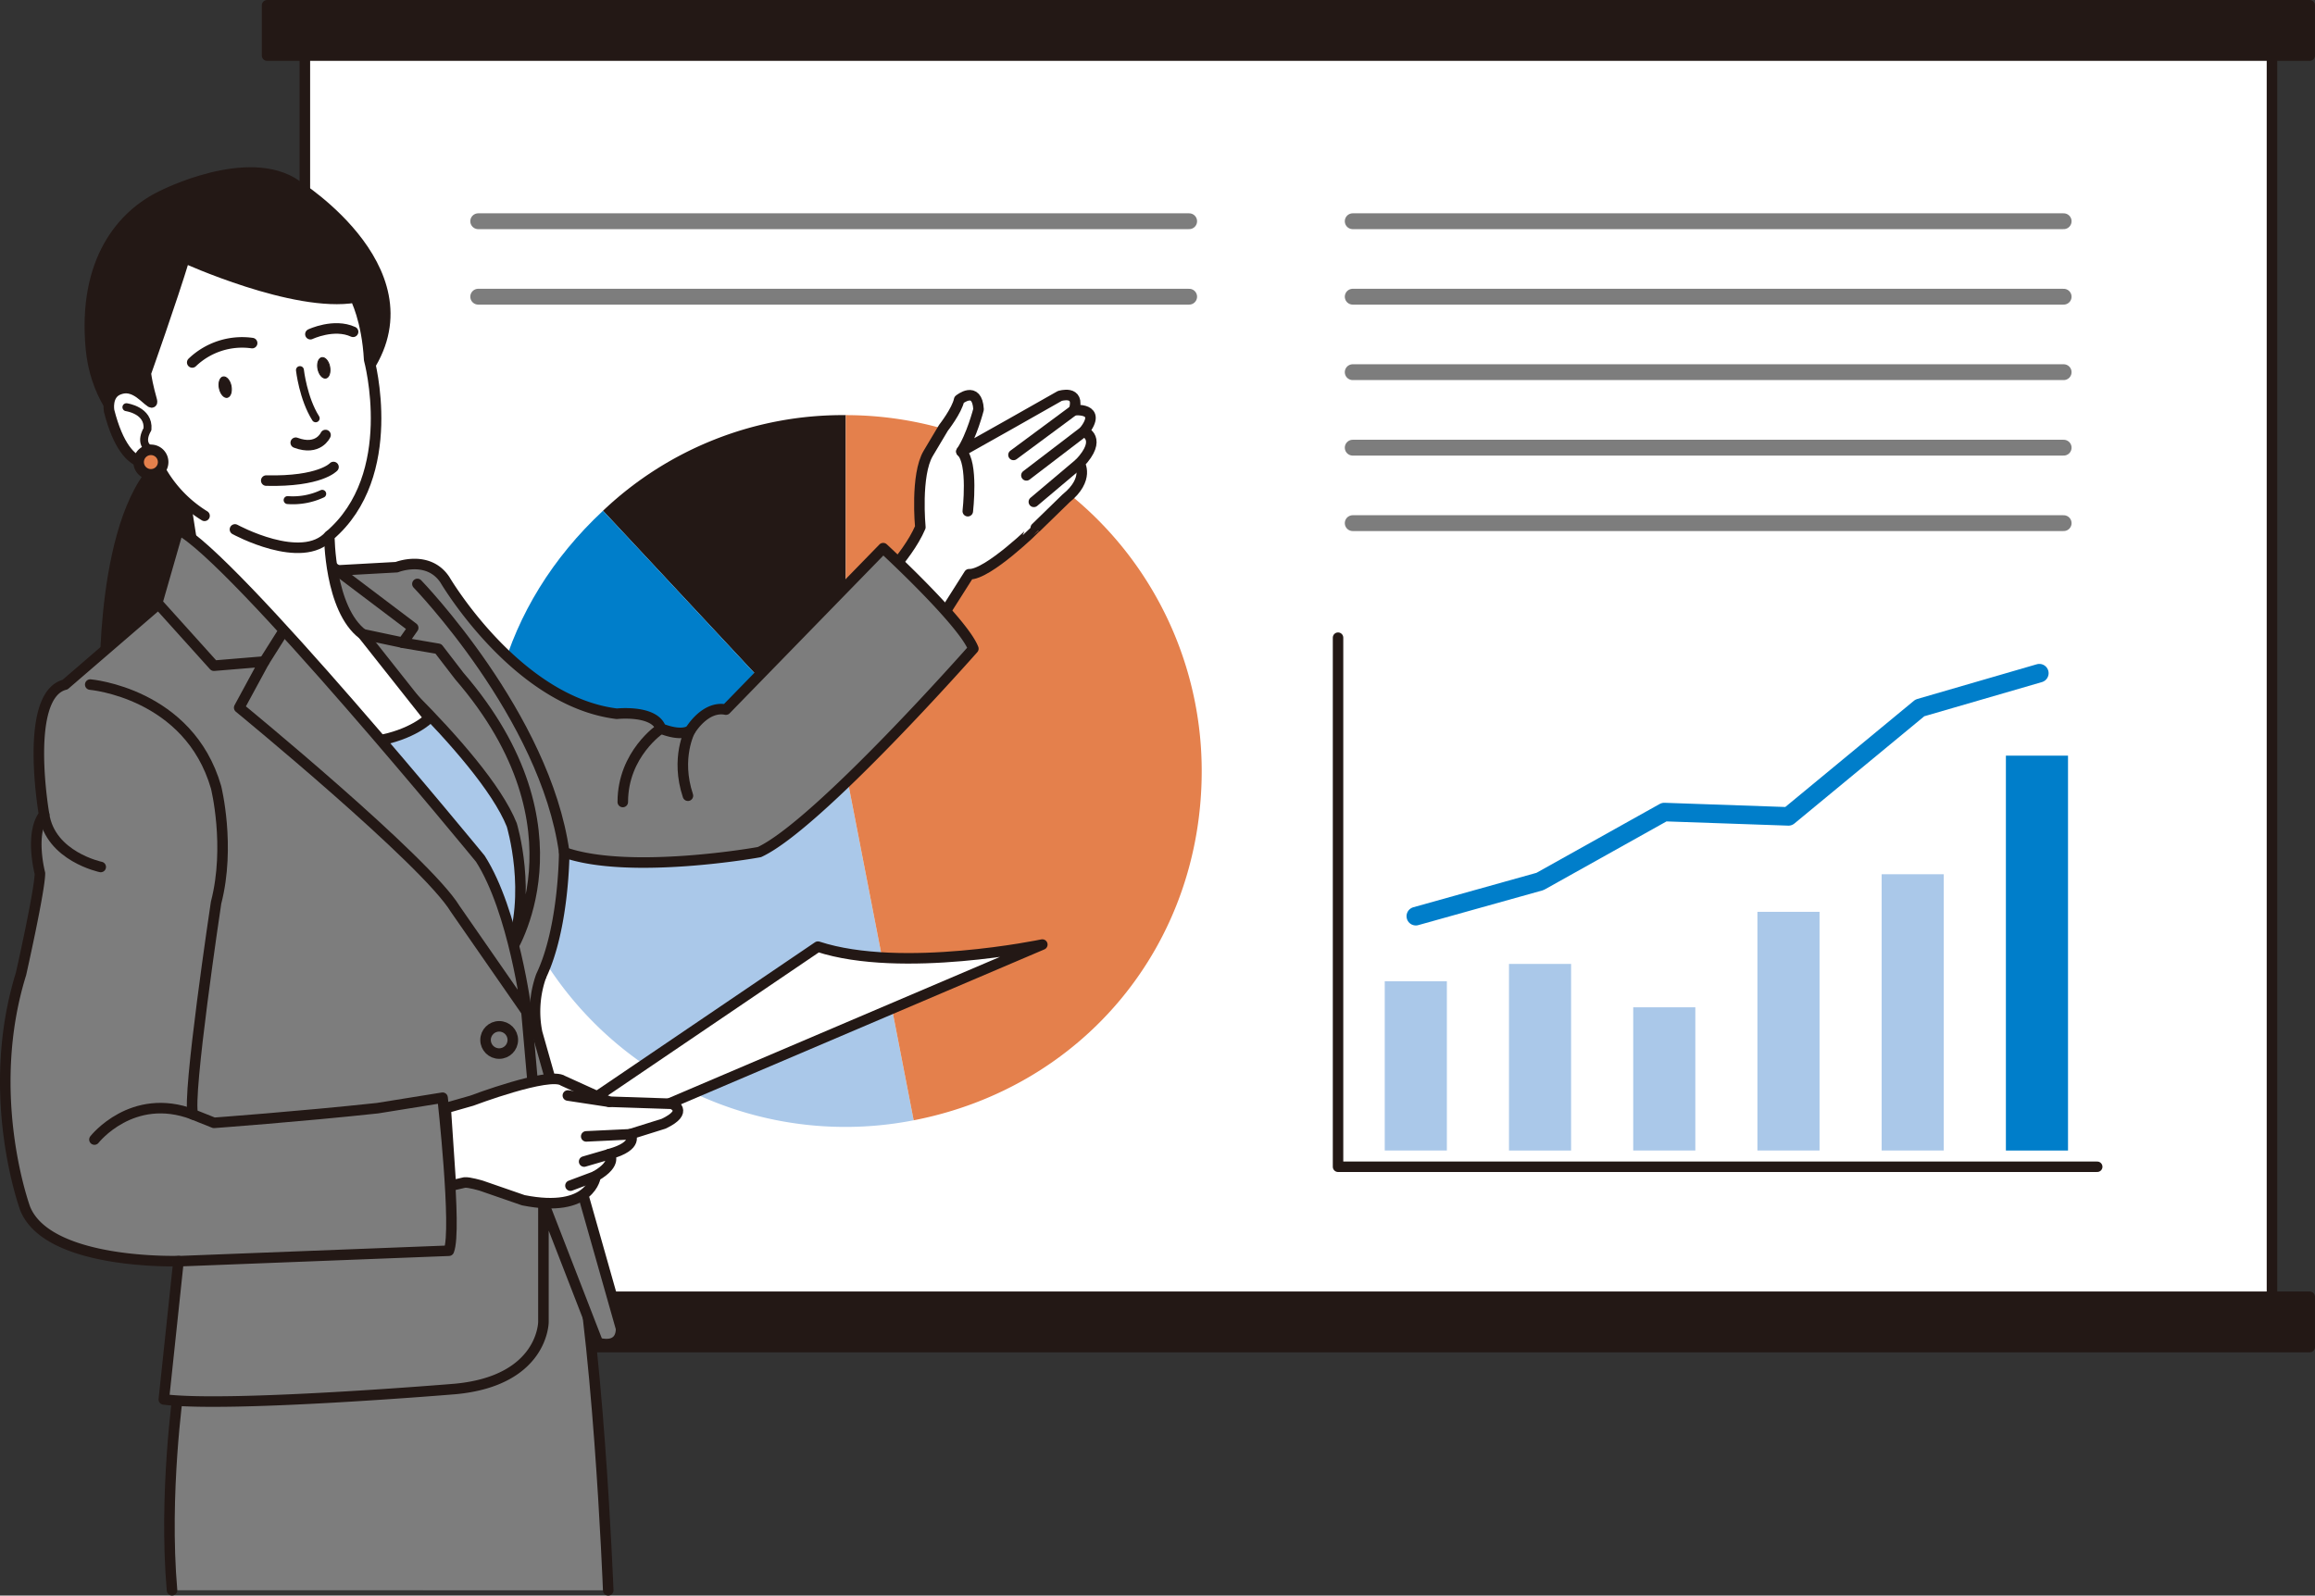 <svg id="文字" xmlns="http://www.w3.org/2000/svg" viewBox="0 0 621.62 428.55"><rect x="0" y="0" width="621.62" height="428.55" fill="#333333" stroke="none"/><defs><style>.cls-1,.cls-11{fill:#fff;}.cls-1,.cls-10,.cls-11,.cls-12,.cls-13,.cls-16,.cls-2,.cls-7,.cls-8,.cls-9{stroke:#231815;}.cls-1,.cls-10,.cls-11,.cls-12,.cls-13,.cls-14,.cls-15,.cls-16,.cls-2,.cls-7,.cls-8,.cls-9{stroke-linecap:round;stroke-linejoin:round;}.cls-1,.cls-10,.cls-2,.cls-7,.cls-8,.cls-9{stroke-width:2.83px;}.cls-12,.cls-2,.cls-3{fill:#231815;}.cls-4{fill:#007eca;}.cls-5,.cls-7{fill:#aac8e9;}.cls-10,.cls-6{fill:#e4804c;}.cls-8{fill:#7d7d7d;}.cls-13,.cls-14,.cls-15,.cls-16,.cls-9{fill:none;}.cls-11,.cls-13{stroke-width:2.13px;}.cls-12{stroke-width:0.28px;}.cls-14{stroke:#007eca;stroke-width:4.98px;}.cls-15{stroke:#7d7d7d;stroke-width:4.25px;}.cls-16{stroke-width:2.81px;}</style></defs><rect class="cls-1" x="81.86" y="8.17" width="528.21" height="345.76"/><rect class="cls-2" x="71.72" y="1.42" width="548.48" height="13.51"/><rect class="cls-2" x="71.72" y="348.3" width="548.48" height="13.51"/><path class="cls-3" d="M313.88,305.45l-65.19-69.9a93.4,93.4,0,0,1,65.19-25.68Z" transform="translate(-86.77 -98.37)"/><path class="cls-4" d="M313.88,305.45,222,331.8c-10.25-35.78-.52-70.87,26.69-96.25Z" transform="translate(-86.77 -98.37)"/><path class="cls-5" d="M313.88,305.45l18.23,93.82A95.42,95.42,0,0,1,222,331.8Z" transform="translate(-86.77 -98.37)"/><path class="cls-6" d="M313.88,305.45V209.87a95.58,95.58,0,0,1,95.57,95.58c0,46.56-31.63,84.94-77.34,93.82Z" transform="translate(-86.77 -98.37)"/><path class="cls-1" d="M320.48,257.46s9.79-9,13.42-17.49c0,0-1.35-14.05,2.13-19.85l4.07-6.83s3.62-4.62,4.22-7.56c0,0,4.83-4,5.21,2.59,0,0-1.86,7.27-4.6,11.31l13-7.31,13.41-7.6s5.53-1.75,3.82,3.83c0,0,7.83-.89,2.66,5.72,0,0,5.18,1.82-1.17,8.56,0,0,2.78,4.2-3.64,9.41l-8.12,7.91S352,252.83,347,252.6l-12.19,19.22Z" transform="translate(-86.77 -98.37)"/><path class="cls-1" d="M346.64,235.67s1.52-13.08-1.71-16" transform="translate(-86.77 -98.37)"/><line class="cls-1" x1="272.14" y1="122.19" x2="288.36" y2="110.18"/><line class="cls-1" x1="275.61" y1="127.68" x2="291.03" y2="115.89"/><line class="cls-1" x1="277.61" y1="134.79" x2="289.86" y2="124.46"/><path class="cls-1" d="M306.4,352.63l-64.75,43.92,18,1.13,107-45.61S328.93,360,306.4,352.63Z" transform="translate(-86.77 -98.37)"/><path class="cls-2" d="M142,233.25l-9,36.6-18,10.14s-.84-52.09,20-60.54Z" transform="translate(-86.77 -98.37)"/><polygon class="cls-7" points="145.3 262.14 87.86 262.14 87.86 182.74 134.04 182.74 145.3 262.14"/><path class="cls-8" d="M250.09,525.51S247.28,452.87,240,424.15L228.13,400.5l-85.59,37.16L134.65,472s-3.94,27.59-1.69,53.5" transform="translate(-86.77 -98.37)"/><path class="cls-8" d="M238.27,327.29s0,20.27-6.2,33.22A28.62,28.62,0,0,0,231,375.72l22.52,79.4s.56,5.63-6.19,3.94l-14.64-37.73v32.1s0,15.77-23.66,18c0,0-60.81,5.07-78.27,2.81l3.94-37.16S99.74,438.22,93.54,423c0,0-11.26-30.41-1.12-63.07,0,0,5.07-22.52,5.07-27,0,0-2.82-10.7,1.12-15.77,0,0-5.63-32.09,5.63-34.91L133,257.46l12.39,3.38L157.74,271l37.17,46.74,24.21,25.9,1.69,6.2s6.76,5.63,9-16.9c0,0-3.38-31-30.41-51.24L182,264.78l-9-12.95,20.28-1.12s8.44-3.38,12.95,3.37c0,0,19.14,32.67,46.17,36,0,0,10.14-1.12,11.83,3.95,0,0,5.07,2.25,7.88.56,0,0,3.95-6.76,9.58-5.63h0l42.23-43.36s21.4,19.71,24.21,27c0,0-41.67,47.3-57.43,54.62C290.64,327.29,255.72,333.48,238.27,327.29Z" transform="translate(-86.77 -98.37)"/><path class="cls-9" d="M111,282.24s26.47,2.25,33.79,27.59c0,0,3.94,15.77,0,31,0,0-7.88,52.37-6.2,56.87l5.64,2.25h0s23.08-1.69,43.92-3.94l17.46-2.81s3.94,35.47,1.69,41.1l-72.65,2.82" transform="translate(-86.77 -98.37)"/><path class="cls-9" d="M198.85,255.21s34.35,35.48,39.42,72.08" transform="translate(-86.77 -98.37)"/><line class="cls-9" x1="145.86" y1="322.96" x2="141.36" y2="271.71"/><path class="cls-1" d="M206.45,396l7-2s20.83-7.88,24.49-5.35l12.39,5.63,16.9.56s4.78,2-2.26,5.35L256,403s2.54,3.1-5.63,5.35h0s2.4,2.39-3.66,5.91c0,0-1.12,10.14-19.42,6.48L216,416.83s-3.35-1-4.5-.85l-3.66.85Z" transform="translate(-86.77 -98.37)"/><line class="cls-9" x1="157.41" y1="305.22" x2="169.23" y2="304.66"/><line class="cls-9" x1="156.85" y1="311.98" x2="163.6" y2="310.01"/><line class="cls-9" x1="153.18" y1="318.45" x2="159.94" y2="315.92"/><line class="cls-9" x1="163.6" y1="295.93" x2="152.48" y2="294.24"/><path class="cls-8" d="M197.72,267l-25.34-19.15,4.51,18.58s39.41,33.79,47.3,53.5c0,0,5.63,18.58-.56,34.35,0,0,22-33.22-13.52-74.33l-5.63-7.32L194.91,271Z" transform="translate(-86.77 -98.37)"/><path class="cls-2" d="M130.34,150.91s23.08-11.83,36-2.82c0,0,38.85,24.21,17.45,51.81L135.4,223.3s-22-7.64-24.21-31.29S119.64,156,130.34,150.91Z" transform="translate(-86.77 -98.37)"/><path class="cls-1" d="M129.58,222s-8.63,5.82-13.51-13.27c0,0-.84-4.47,2.64-5.75,1.55-.57,3.53-.84,6.65,1.84,3.94,3.38,1.69,1.69.56-6.19,0,0,7-19.71,10.42-31,0,0,29.47,13.46,45.8,10.64,0,0,3.19,6,3.76,16.71,0,0,8.44,31-10.7,47.3,0,0,0,19.71,9,26.47L202,291.25s-4.32,4.51-14.45,6.19l-49-51.8-1.68-10.7s-8.3-7.95-9.3-13.8" transform="translate(-86.77 -98.37)"/><path class="cls-9" d="M149.86,240.57s18,9.85,25.34,1.69" transform="translate(-86.77 -98.37)"/><path class="cls-8" d="M215.74,329s-66.45-81.09-81.09-88.41L129,260.28l15.21,16.89,13.51-1.12L151,288.44s50.12,41.1,58,54.05l19.15,27.6S224.75,343.06,215.74,329Z" transform="translate(-86.77 -98.37)"/><path class="cls-10" d="M130.58,222.49a3.29,3.29,0,1,1-3.29-3.3A3.29,3.29,0,0,1,130.58,222.49Z" transform="translate(-86.77 -98.37)"/><path class="cls-11" d="M120.71,207.74s6.12.83,5.66,5.91c0,0-2.55,3.93.92,5.54" transform="translate(-86.77 -98.37)"/><path class="cls-9" d="M154.47,190.52a19.36,19.36,0,0,0-16.08,5.2" transform="translate(-86.77 -98.37)"/><path class="cls-9" d="M170.12,188.13s6.33-3,11.46-.64" transform="translate(-86.77 -98.37)"/><path class="cls-12" d="M145.68,202.67c.31,1.51,1.26,2.6,2.12,2.42s1.29-1.55,1-3.06-1.27-2.59-2.12-2.42S145.36,201.16,145.68,202.67Z" transform="translate(-86.77 -98.37)"/><path class="cls-12" d="M172.16,197.5c.31,1.51,1.26,2.59,2.12,2.41s1.29-1.54,1-3.06-1.26-2.59-2.12-2.41S171.84,196,172.16,197.5Z" transform="translate(-86.77 -98.37)"/><path class="cls-13" d="M167.31,197.77s.85,7.6,4.23,12.95" transform="translate(-86.77 -98.37)"/><path class="cls-9" d="M174.18,215.21s-1.91,4.36-8,2.07" transform="translate(-86.77 -98.37)"/><path class="cls-1" d="M176.32,223.8s-3.55,4-18.06,3.65" transform="translate(-86.77 -98.37)"/><path class="cls-11" d="M173.29,231a18.65,18.65,0,0,1-9.29,1.69" transform="translate(-86.77 -98.37)"/><path class="cls-8" d="M112.13,404.44s10.13-12.95,26.46-6.76" transform="translate(-86.77 -98.37)"/><path class="cls-8" d="M113.82,331.23s-13.52-2.81-15.21-14.08" transform="translate(-86.77 -98.37)"/><path class="cls-8" d="M264.17,294.07S254,300.82,254,313.78" transform="translate(-86.77 -98.37)"/><path class="cls-8" d="M272.05,294.63s-3.94,7.32-.56,17.46" transform="translate(-86.77 -98.37)"/><circle class="cls-8" cx="134.04" cy="279.32" r="3.66"/><rect class="cls-5" x="371.83" y="263.56" width="16.68" height="45.45"/><rect class="cls-5" x="405.19" y="258.9" width="16.68" height="50.12"/><rect class="cls-5" x="438.55" y="270.55" width="16.68" height="38.46"/><rect class="cls-5" x="471.9" y="244.91" width="16.68" height="64.1"/><rect class="cls-5" x="505.26" y="234.81" width="16.68" height="74.2"/><rect class="cls-4" x="538.62" y="202.96" width="16.68" height="106.06"/><polyline class="cls-14" points="380.17 246.08 413.53 236.75 446.88 218.11 480.24 219.27 515.52 190.13 547.6 180.81"/><line class="cls-15" x1="363.23" y1="59.42" x2="554.13" y2="59.42"/><line class="cls-15" x1="363.23" y1="79.69" x2="554.13" y2="79.69"/><line class="cls-15" x1="128.41" y1="59.42" x2="319.31" y2="59.42"/><line class="cls-15" x1="128.41" y1="79.69" x2="319.31" y2="79.69"/><line class="cls-15" x1="363.23" y1="99.96" x2="554.13" y2="99.96"/><line class="cls-15" x1="363.23" y1="120.24" x2="554.13" y2="120.24"/><line class="cls-15" x1="363.23" y1="140.51" x2="554.13" y2="140.51"/><polyline class="cls-16" points="359.29 171.27 359.29 313.38 563.14 313.38"/><path class="cls-1" d="M141.69,236.91a34,34,0,0,1-11.54-11.83" transform="translate(-86.77 -98.37)"/><line class="cls-8" x1="75.54" y1="170.42" x2="70.97" y2="177.67"/><line class="cls-8" x1="108.14" y1="172.61" x2="97.44" y2="170.35"/></svg>
